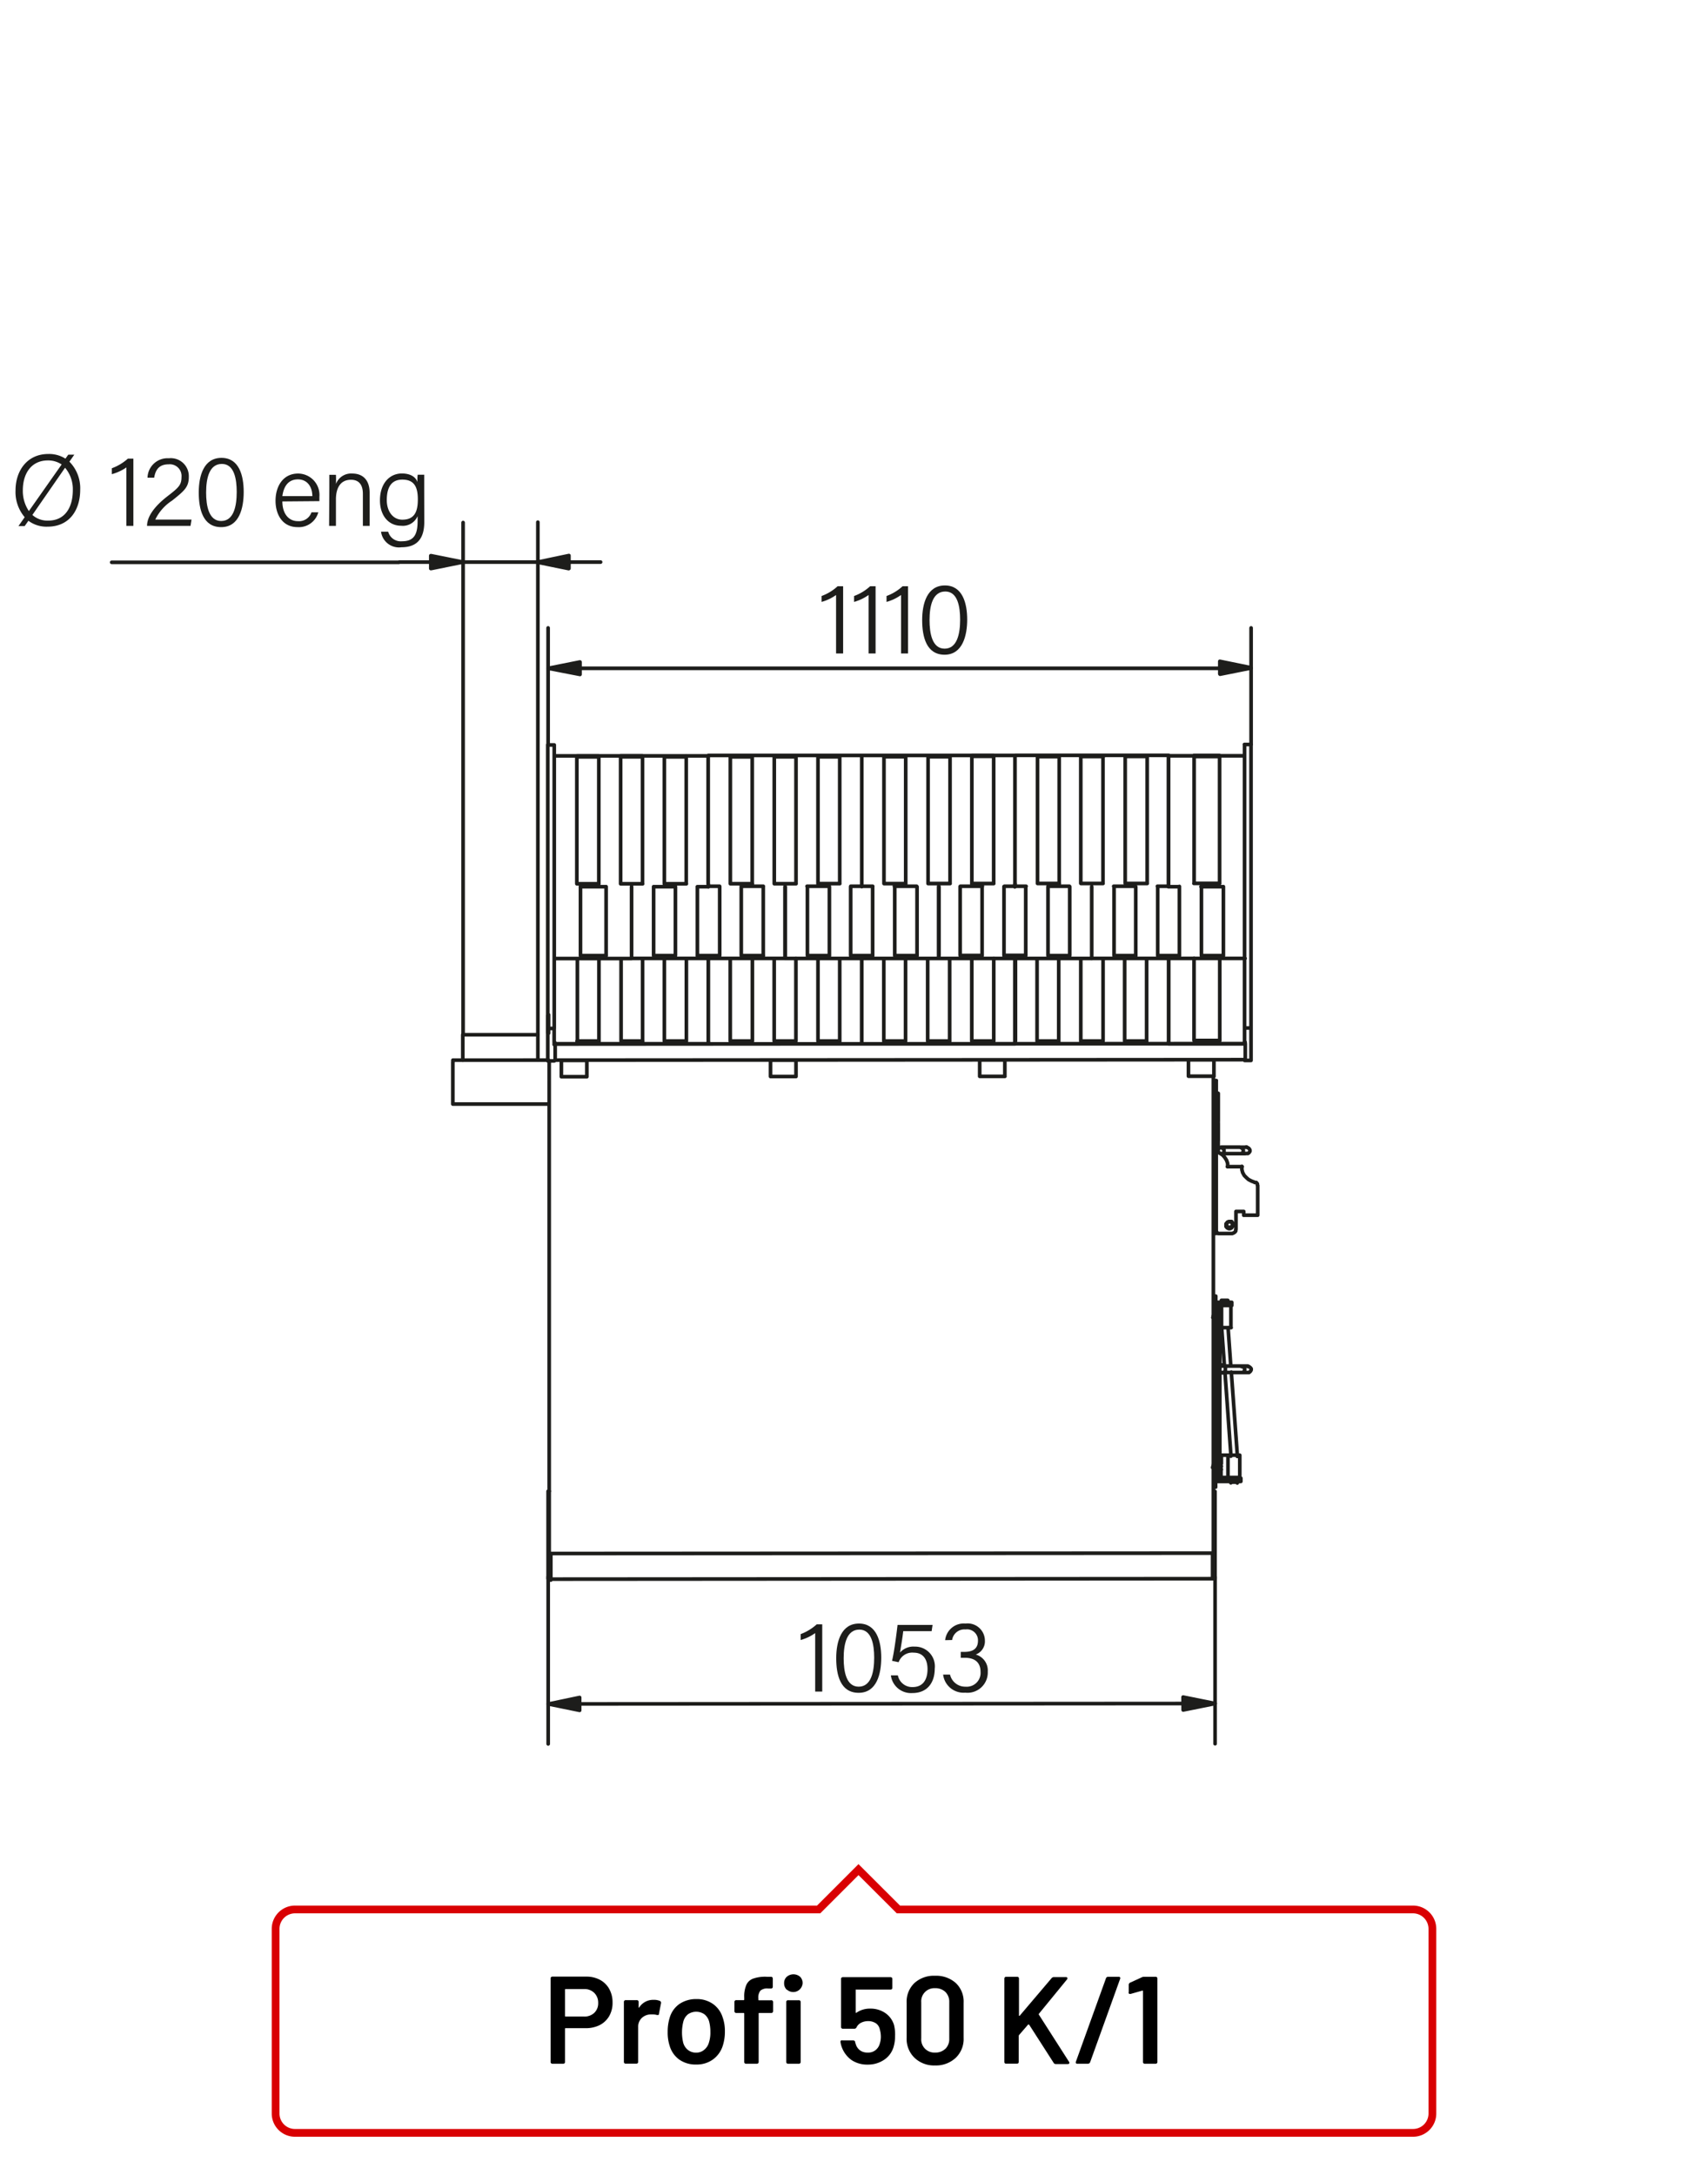 <?xml version="1.0"?>
<svg xmlns="http://www.w3.org/2000/svg" viewBox="0 0 220 280" width="300" height="382"><defs><style>.cls-1,.cls-3{fill:none;}.cls-1{stroke:#1d1d1b;stroke-linecap:round;stroke-linejoin:round;stroke-width:0.47px;}.cls-2{fill:#1d1d1b;}.cls-3{stroke:#d90003;}</style></defs><title>profi-50-k1-2</title><g id="Profi_50_K" data-name="Profi 50 K"><path class="cls-1" d="M157.1,113.7h-3.32m3.31-16.48V113.7m0-16.34h-3.32m0-.14h3.32m-6.57,0,0,16.47m0,.25v.13m0-.38V114m7,.13h-2.83m-2.83,0h-1.38m9.83-16.86h-9.85m9.85-1.46,0,36.51m.83,0h-.83m.83,0,0-36.51h-.83m0,36.51v1.83m0,.17v.07m.83,2.11h-.83m.83,0v-4.18m-.85-36.51h.83m-90.56.06,0,36.51m.83,0h-.83m.83,0,0-36.51h-.83m0,36.51v4.18m.83,0h-.83m.82-2.11v-.07m0-.17v-1.83M111,134V134m-19.75,0v.21m19.75.16H91.25m31.07-11V134m-2.83,0v-10.6m2.84,10.6H119.5m-5.66,0v-10.6m2.8,10.6h-2.79m2.79-10.61V134M128,134h-2.83M128,123.35V134m-2.83,0v-10.6m5.63,0V134M111,123.37V134m19.76.26v-.07m-19.76,0v.17m19.76,0v-.11m0-.07V134M111,134v.21m19.76.16H111m31.08-11V134m-2.87,0v-10.6m2.87,10.6h-2.87m-5.63,0v-10.6m2.8,10.6h-2.8m2.79-10.6V134m11.33,0h-2.83m2.82-10.61V134m-2.83,0V123.34m5.66,0v10.6m-19.8-10.59V134m19.79.26v-.07m-19.79,0v.18m19.79,0v-.1m0-.07v-.21m-19.79,0v.2m19.79.16-19.79,0M74.77,123v-8.87M78.08,123H74.77m3.3-8.88V123m3.28-8.88V123m0,.27v-.06m0,.17v-.11m0-.06V123m0,.38H71.49m82.31,10.55v-10.6m3.32,10.6H153.8m3.31-10.6v10.6m-6.57-10.6v10.6m9.84.27v-.07m-9.84,0v.17m9.84,0v-.07m0-.07v0m-9.84-.17v.21m9.84.17h-9.84M88.39,97.41H85.56m0-.13h2.83m-2.82,16.48V97.28m2.84,16.47H85.57m2.82-16.48v16.48m-14.09,0V97.28m2.84,16.47H74.31m2.82-16.48v16.47m0-16.33H74.3m0-.14h2.83m5.63.13H79.93m0-.14h2.83m-2.82,16.47V97.28m2.84,16.47H79.94m2.82-16.47v16.47m8.45-16.48v16.48m0,.31V114M71.47,97.28H91.22m0,16.85v-.06m0-.07v-.24m0,.37H89.82m-2.83,0h-2.8m-6.12,0H74.76M108.15,97.4h-2.8m0-.14h2.8m-2.79,16.48V97.26m2.81,16.47h-2.8m2.79-16.48v16.47m-14.09,0V97.27m2.84,16.47H94.07m2.82-16.47v16.47m0-16.33H94.06m0-.14h2.83m5.63.13h-2.8m0-.14h2.8m-2.79,16.48V97.26m2.81,16.48h-2.8m2.79-16.48v16.48M91.22,97.27v16.48M111,97.26v16.47M91.23,114v.07M111,114V114m-19.76.09v.06m0-.37V114m19.76.12V114m0-.07v-.24m0,.38h-1.42m-2.79,0h-2.84m-5.63,0H95.48m-2.79,0H91.23m0-16.85H111m17,.12h-2.83m0-.13h2.83m-2.82,16.47V97.25M128,113.72h-2.83m2.82-16.47v16.47m-14.13,0V97.25m2.81,16.48h-2.8m2.79-16.48v16.48m0-16.34h-2.8m0-.14h2.8m5.7.14h-2.83m0-.14h2.83m-2.82,16.47V97.25m2.84,16.47h-2.83m2.82-16.47v16.47M111,97.26v16.47m19.74-16.49,0,16.48M111,114V114m19.76,0V114M111,114v.07m0-.38V114m19.76.13V114m0-.07v-.24m0,.38h-1.39m-2.83,0H123.7m-5.63,0H115.2m-2.79,0H111m0-16.85,19.75,0m17,.13h-2.83m0-.14h2.83m-2.82,16.48V97.23m2.84,16.48h-2.83m2.82-16.48v16.48m-14.12,0V97.24m2.81,16.47h-2.8m2.78-16.48,0,16.47m0-16.33h-2.79m0-.14h2.79m5.7.13H139.2m0-.14h2.86m-2.85,16.47V97.24m2.87,16.47h-2.86m2.85-16.47v16.47M130.73,97.24l0,16.48m19.77-16.49,0,16.47m-19.79.26V114m19.79,0V114m-19.79.08v.07m0-.38V114m19.79.12V114m0-.06v-.25m0,.38h-1.42m-2.83,0h-2.8m-5.7,0H135m-2.83,0h-1.41m0-16.86h19.79m3.26,16.47V97.23m6.67,50.45h-.69m.79,0,.17.07.14.1.11.18v.17l-.11.17-.14.11-.17,0h-.1m0-.83h.1m-2,10.33-.14,0-.21,0-.17-.07-.1-.21.07-.17.07-.21.17-.07h.21l.17,0,.1.17,0,.21,0,.14Zm.14-.59v0l-.07-.11m-.73.45.11.11,0,.07M156.29,139v-.41m0,5.28V139m0,7.74v-2.87m0,4.66v-1.79m0,2.38v-.59m0,51.47,0-50.88m-85.55.06,0,50.87m0-51.46v.59m0-2.38v1.79m0-4.66v2.87m0-7.74v4.87m0-7.39V139m85.62-.47v-2.11m-3.28,0v2.11h3.29m-3.29-2.11h3.28m-26.93,2.13v-2.11m-3.24,0v2.11h3.25m-3.25-2.11h3.24m-26.9,2.12v-2.1m-3.28,0v2.11h3.28m-3.28-2.1h3.28m-26.94,2.12v-2.1m-3.28,0v2.11h3.28m-3.28-2.1h3.28m-4.08-2.07v2.07m0-2.11v0m0,2.07,88.89-.06v-2.07m-88.9.06,88.9-.06v0m-67.7-20.23V123m-2.87,0v-8.87M92.69,123H89.82m-5.63,0v-8.88M87,123h-2.8m2.8-8.88V123m11.33,0H95.49m2.82-8.88V123m-2.83,0v-8.88m5.63,0V123m-19.76-8.86V123m19.76.26v-.07m-19.76,0v.17m19.76,0v-.1m0-.07V123m-19.76,0v.21m19.76.15-19.76,0m31.05-9.28V123m-2.83,0v-8.88m2.84,8.88h-2.83M104,123v-8.87m2.84,8.87H104m2.83-8.88V123m11.3,0h-2.87m2.86-8.87V123m-2.87,0v-8.87m5.7,0V123m-19.8-8.86V123m19.79.27v-.07m-19.79,0v.17m19.79,0v-.1m0-.07V123m-19.79,0v.21m19.79.16H101.12m31-9.27V123m-2.8,0V114.1m2.81,8.87h-2.8m-5.66,0V114.1m2.84,8.88h-2.83m2.82-8.88V123m11.26,0H135m2.79-8.88V123m-2.8,0v-8.88m5.63,0V123M120.9,114.1V123m19.72.26v-.07m-19.72,0v.17m19.72,0v-.11m0-.07V123m-19.72,0v.21m19.72.16H120.91m31-9.28V123m-2.79,0v-8.88m2.8,8.88h-2.79m-5.63,0v-8.87m2.8,8.87H143.5m2.79-8.87V123m11.3,0h-2.83m2.82-8.88V123m-2.83,0v-8.88m-14.13,0V123m0,.2v.18m0-.38v.2m19.76.16-19.76,0m-57.85,0V134M80,134v-10.6M82.79,134H80m-5.63,0V123.39M77.16,134H74.32m2.83-10.61V134m11.26,0H85.58m2.83-10.61V134m-2.84,0V123.38m5.66,0V134m0,.28v-.07m-19.76,0v.14m19.76,0v-.1m0-.07V134m-19.76.19v0m19.76.16-19.76,0m31.05-11V134m-2.8,0v-10.6m2.8,10.6h-2.8m-5.66,0v-10.6M96.91,134H94.08m2.83-10.6V134m11.26,0h-2.8m2.79-10.61V134m-2.8,0V123.37m5.63,0V134M91.24,123.38V134m19.75.27v-.07m-19.75,0v.17m19.75,0v-.1m0-.07V134m-40.44-3.32h.07V133m-.07-2.28V133h.07m-12.29,3.74v5.38m12.4,0H58.34m0-5.66v.28m0-.28H70.67m-11.06-3.27h9.67v3.28m-9.67-3.27v3.28M156.47,147h.2v-2.25m-.21,0V147m.2-2.25v-.24m-.21,0v.24m.21-.24v-5.42m-.21,0v5.42m0,14.27h.21v-.28m-.21,0v.28m.21-.28v-2.18m-.21,0h.21m-.21,0v2.18m.21-2.18V156m-.21,0h.21m-.21,0v.24m.21-.24V147.2m-.2,0h.2m-.2,0V156m.2-8.84V147m-.2,0v.24m0-8.15h.21m3.53,17.34H162m-1.8-.48v.49m1.8-.49v.48m0-3.83v3.35m-.39-3.73.21,0,.14.17,0,.17m-2-2.42,0,.42.1.38.21.38.28.28.27.24.39.2.37.14m-3.49-2H160m-3.29-1.93.38.18.38.24.28.31.24.38.14.41,0,.42m-1.2,8.6-.1-.07-.14-.07v-.14m2,.28h-1.8m2.28-.52,0,.2-.11.14-.17.11-.17.07m.48-2.84v2.32m1-2.32h-1m-1.28,1.73,0-.14.14-.17.2-.1h.18l.2.1.11.17.07.14-.07.21-.11.17-.2.1h-.18l-.2-.1-.14-.17Zm-1-14.09v-2.83m0,3.59v-.76m0,3.25v-2.28m-.21-1h.21m-.21-2.83h.2m0,3.8v-.21m0,2.73v-.24m0,.24h-.21m.21,0v1.24m-.21-1.48h.21m0,1.48v-.17l0-.21.13-.1.17-.11.18.07.14.07.13.17v.18l0,.14-.14.13-.2.07m2.45-.83.17.07.1.1.11.18v.17l-.11.17-.1.11-.17,0m-2-.83h-.48m0,.83h.44m1.52,0h-1.52m1.52-.83h-1.52m2,.83h-.49m0-.83h.49m.69.83h-.69m-2.46,39.76v.38m0,0V189m0,0v1.17m.24-2.83h-.24m.9,0h-.66m2.18,0h-1.52m0,2.87h1.52m-2.18,0h.66m-.9,0h.24m.66,0V187.4m1.52,2.87V187.4m-1.54-20h-.83m2,23.41h-.83M157.34,171v-.1m0-3.21v-.21m.84,3.52v-.1m0-3.21v-.21m-.82,3.59V171m1.19,16.37-.77-10.74m-.07-.83-.34-4.73m2,16.2-.77-10.64m-.07-.83-.34-4.8m1.18,16.27v.1m-.83,3.53v-.14m0-.42v0m0-2.87v-.07m.83,3.52v-.13m0-.42v0m0-2.87v-.07m.55-10.74.2,0,.11-.14.1-.18v-.17l-.11-.14-.1-.13-.2,0m-2.84.42,0,.17.14.14.17.07h.2l.14-.14.11-.17V176l-.11-.17-.14-.11h-.2l-.17.07-.14.14Zm3.66-.42.14,0,.17.13.11.14v.17l-.11.18-.17.14-.14,0m-.17-.83h.17m0,.83h-.17m-.62-.83h.62m-.62.83h.62m-.65,0h0m0-.83h0m-.49,0h.49m0,.83h-.49m-1.48-.83h1.48m-1.48.83h1.48m-2,0h.49m0-.83h-.49M70.66,133h0m0-1.25V133m0-1.25h0m0,0h0m0,0v-1m0-.14v.1h0m0,0v0m-.07,0v-.07h0v-.07h0v0h0m0,.11h0v.07M156.5,203v-2.9m-.31,0V203m.31.24V203m-.31.24h.31m-.31-.24v.24M70.92,203v-2.9m-.32-7.91v7.7m0,.21V203m.31.24V203m-.31.24h.31m-.31-.24v.24m0-11.26v.21m.17-.21H70.6m0,7.91v.21m.31-.11h-.31m85.87-30.83h-.17m0,.17h.14m0,19.21h-.17m0,.14h.18m.15-21v-.83h-.17v.83m.17,0v1.55m-.17,0v-1.55m-.17,1.69.14,0,0-.11m-.17.32.17,0,.14-.14,0-.14m-.15,19.42h.17l0-19.1h-.17m0,19.1,0-19.1m-.17,0h.17m.19,21v.83m-.17,0v-.83m.17.83h-.17m.17-.83v-1.52m-.17,0v1.52m-.18-1.86.18.06.13.11,0,.17m-.35-.17.14,0,0,.14M159,190.3h-2.28m0,.42H159m.83-.42H159m0,.42h.83v-.42m-2-22.65h-1.11m0,.41h.18m.45,0h.48m.83-.41h-.83m0,.41h.83v-.41m-1.52.52V168m0,22.28v-.17m0-22.11h-.24v.18m0,21.93v.17h.24m0-19.31v-2.79m0,21.93v-2.77m-.25-19.16V171m0,16.37v2.77m.23-19.07V171m0,.14V171m0,.24v-.06m0,.17v-.11m0,15.72v0m0,.11V187m0,.24v-.07m0,.17v-.1m-.24,0v.1m0-.17v.07m0-.24v.07m0-.11v0m0-15.72v.11m0-.17v.06m0-.24v.07m0-.14v0m0,0v0m.25,16.2h-.24m0-16.2h.24m-.24.24h.24m0,15.72h-.24m.23-15.89v.11m0,.17V187m0,.11v.1m-.24,0v-.1m0-.11V171.38m0-.17v-.11m.24-.24h.21v0m0-2.76V168m0,1.25v0m0,.42v0m0-1.59h-.2m.21,1.63v1.2m0-2.76v1.14m0,0v.34m.48,1.28h.76m-1.21,0h.45m-.48,0h0v-2.8m1.21,2.8v-2.8m-1.23,19.38v0h-.21m.21,1.28v0m0,.41v0m0,1.24v0m-.21,0h.21m0-2.83v.83m-86.37,15V203m85.27.18V203m0,.24-85.27.06m0-3.25v3m85.27-.06v-3M70.92,200l85.27-.05m.31-7.81V192m0,8v-.11m0,.21V200m0-8h-.18m.18,8h-.31m.31-.11v-7.7"/><line class="cls-1" x1="74.66" y1="219.37" x2="70.62" y2="219.38"/><polygon class="cls-2" points="70.62 219.38 74.66 220.2 74.66 218.54 70.62 219.38"/><path class="cls-1" d="M74.66,218.54l-4,.84,4,.82Zm77.74.78h4.12m-81.86-.78-4,.84,4,.82Z"/><polygon class="cls-2" points="152.41 220.15 156.52 219.31 152.4 218.49 152.41 220.15"/><path class="cls-1" d="M152.41,220.15l4.11-.83-4.12-.83Zm-77.75-.78,77.75-.05M70.61,203v21.52M156.51,203V224.5m-4.11-4.35,4.11-.83-4.12-.83Z"/><line class="cls-1" x1="74.71" y1="86.02" x2="70.63" y2="86.03"/><polygon class="cls-2" points="70.63 86.03 74.71 86.82 74.7 85.19 70.63 86.03"/><path class="cls-1" d="M74.71,85.19,70.63,86l4.08.79Zm82.44.77h4m-86.48-.77L70.63,86l4.08.79Z"/><polygon class="cls-2" points="157.15 86.76 161.19 85.96 157.15 85.14 157.15 86.76"/><path class="cls-1" d="M157.15,86.76l4-.8-4-.82ZM74.71,86l82.44,0m4,9.8v-15m-90.55,15v-15m86.52,5.92,4-.8-4-.82Z"/><line class="cls-1" x1="55.49" y1="72.32" x2="59.57" y2="72.32"/><polygon class="cls-2" points="55.49 73.15 59.57 72.32 55.49 71.5 55.49 73.15"/><path class="cls-1" d="M55.49,73.15l4.08-.83-4.08-.82Zm17.79-.84h-4m-13.75.84,4.08-.83-4.08-.82Z"/><polygon class="cls-2" points="69.24 72.31 73.28 73.14 73.28 71.48 69.24 72.31"/><path class="cls-1" d="M73.28,71.48l-4,.84,4,.82Zm-13.71.84h9.67m-13.75,0H51.42m21.86,0h4.08m-8.08,60.86,0-66m-9.63,66.05,0-66M14.39,72.35l37,0m21.86-.85-4,.84,4,.82Z"/><path class="cls-2" d="M8.43,59l.36-.51h.78l-.63.9A4.87,4.87,0,0,1,10.33,63c0,2.6-1.37,4.76-4.21,4.76A3.89,3.89,0,0,1,3.66,67l-.48.68h-.8l.8-1.14A5,5,0,0,1,2,63.1c0-2.58,1.53-4.7,4.21-4.7A3.92,3.92,0,0,1,8.43,59ZM3.72,65.75l4.22-6a3.09,3.09,0,0,0-1.77-.52c-2.12,0-3.23,1.66-3.23,3.85A4.63,4.63,0,0,0,3.72,65.75Zm5.66-2.69a4.27,4.27,0,0,0-1-2.89L4.17,66.25a2.89,2.89,0,0,0,2,.73C8.4,67,9.38,65.24,9.38,63.06Z"/><path class="cls-2" d="M16.28,67.66V60.13A6.09,6.09,0,0,1,14.4,61v-.76A6.44,6.44,0,0,0,16.47,59h.71v8.66Z"/><path class="cls-2" d="M18.94,67.66v0c0-1.15.88-2.46,2.62-3.81,1.44-1.11,1.82-1.45,1.82-2.48a1.51,1.51,0,0,0-1.65-1.64c-1.11,0-1.68.55-1.87,1.72H19a2.58,2.58,0,0,1,2.75-2.5,2.32,2.32,0,0,1,2.57,2.39c0,1.32-.56,1.79-2.15,3.06A6,6,0,0,0,20,66.85h4.67l-.13.81Z"/><path class="cls-2" d="M31.39,63.29c0,2.06-.56,4.53-2.9,4.53s-2.89-2.29-2.89-4.46.65-4.46,2.93-4.46S31.39,61.19,31.39,63.29Zm-4.84.08c0,1.65.32,3.66,1.94,3.66s2-1.92,2-3.74c0-1.65-.31-3.61-1.91-3.61S26.55,61.46,26.55,63.37Z"/><path class="cls-2" d="M36.37,64.51c0,1.53.77,2.54,2,2.54a1.69,1.69,0,0,0,1.75-1.14H41a2.6,2.6,0,0,1-2.67,1.91c-2,0-2.84-1.7-2.84-3.39,0-1.91,1-3.51,2.9-3.51a2.76,2.76,0,0,1,2.75,3c0,.2,0,.38,0,.55Zm3.86-.68c0-1.2-.64-2.16-1.86-2.16s-1.83.88-2,2.16Z"/><path class="cls-2" d="M42.42,62.74c0-.57,0-1.15,0-1.66h.85a11.63,11.63,0,0,1,0,1.18,2.09,2.09,0,0,1,2.13-1.34c1.21,0,2.21.7,2.21,2.49v4.25h-.87V63.53c0-1.09-.45-1.81-1.53-1.81-1.42,0-1.94,1.14-1.94,2.53v3.41h-.88Z"/><path class="cls-2" d="M54.65,67.15c0,2.11-.9,3.26-2.93,3.26a2.33,2.33,0,0,1-2.64-2H50a1.68,1.68,0,0,0,1.79,1.23c1.62,0,2-1,2-2.63v-.61a2.06,2.06,0,0,1-2.13,1.24c-1.59,0-2.72-1.28-2.72-3.27,0-2.19,1.25-3.46,2.82-3.46,1.31,0,1.86.62,2,1.1,0-.34,0-.8.05-.94h.83c0,.3,0,1.27,0,1.9Zm-2.83-.29c1.55,0,2-1,2-2.61s-.47-2.55-2-2.55-2,1.17-2,2.64S50.63,66.86,51.82,66.86Z"/><path class="cls-2" d="M107.69,84.09V76.56a5.94,5.94,0,0,1-1.87.89v-.76a6.1,6.1,0,0,0,2.07-1.26h.71v8.66Z"/><path class="cls-2" d="M111.88,84.09V76.56a6.15,6.15,0,0,1-1.87.89v-.76a6.19,6.19,0,0,0,2.07-1.26h.7v8.66Z"/><path class="cls-2" d="M116.06,84.09V76.56a5.94,5.94,0,0,1-1.87.89v-.76a6.19,6.19,0,0,0,2.07-1.26h.7v8.66Z"/><path class="cls-2" d="M124.58,79.73c0,2-.57,4.52-2.91,4.52s-2.89-2.29-2.89-4.46.66-4.46,2.93-4.46S124.58,77.62,124.58,79.73Zm-4.85.07c0,1.65.32,3.67,1.94,3.67s2-1.93,2-3.74c0-1.65-.31-3.62-1.91-3.62S119.73,77.89,119.73,79.8Z"/><path class="cls-2" d="M105,217.78v-7.53a5.94,5.94,0,0,1-1.87.89v-.76a6.44,6.44,0,0,0,2.07-1.26h.71v8.66Z"/><path class="cls-2" d="M113.51,213.41c0,2.06-.56,4.53-2.91,4.53s-2.89-2.29-2.89-4.46.66-4.46,2.93-4.46S113.51,211.31,113.51,213.41Zm-4.84.08c0,1.65.31,3.66,1.93,3.66s2-1.92,2-3.74c0-1.65-.32-3.61-1.91-3.61S108.67,211.58,108.67,213.49Z"/><path class="cls-2" d="M120,210h-3.66c-.08.79-.33,2.26-.42,2.76a2.3,2.3,0,0,1,1.9-.77,2.54,2.54,0,0,1,2.58,2.85c0,1.69-.88,3.13-2.88,3.13a2.61,2.61,0,0,1-2.77-2.28h.9a1.87,1.87,0,0,0,1.91,1.51c1.28,0,1.91-.91,1.91-2.31,0-1.19-.51-2.12-1.78-2.12a1.85,1.85,0,0,0-1.94,1.23l-.85-.18c.28-1.15.59-3.57.71-4.62h4.51Z"/><path class="cls-2" d="M121.74,211.16a2.41,2.41,0,0,1,2.62-2.14,2.22,2.22,0,0,1,2.5,2.19,1.81,1.81,0,0,1-1.18,1.8v0a2.13,2.13,0,0,1,1.55,2.21,2.61,2.61,0,0,1-2.9,2.7,2.65,2.65,0,0,1-2.85-2.33h.89a2,2,0,0,0,2,1.56,1.78,1.78,0,0,0,1.93-1.91c0-1.27-.81-1.81-2-1.81h-.55v-.76h.45c1.22,0,1.77-.49,1.77-1.46a1.41,1.41,0,0,0-1.61-1.43,1.59,1.59,0,0,0-1.72,1.36Z"/></g><g id="labels"><g id="Layouts"><g id="Produktseite:-V1"><g id="Group-4"><g id="Group-5"><g id="Labels-_-Pointing-_-medium" data-name="Labels-/-Pointing-/-medium"><path id="Base_label_pointing" data-name="Base label pointing" class="cls-3" d="M110.58,240.71l-5.13,5.13H38a2.5,2.5,0,0,0-2.5,2.49v23.79a2.49,2.49,0,0,0,2.5,2.49H182a2.49,2.49,0,0,0,2.5-2.49V248.33a2.5,2.5,0,0,0-2.5-2.49H115.72Z"/></g></g></g></g></g><path d="M77.29,254.91a2.94,2.94,0,0,1,1.19,1.18,3.54,3.54,0,0,1,.42,1.75,3.39,3.39,0,0,1-.43,1.73,3,3,0,0,1-1.22,1.16,4,4,0,0,1-1.83.4H72.87c-.06,0-.09,0-.09.1v4.22a.23.23,0,0,1-.26.26H71.18a.23.23,0,0,1-.26-.26v-10.7a.23.23,0,0,1,.26-.26h4.33A3.66,3.66,0,0,1,77.29,254.91Zm-.74,4.24a1.68,1.68,0,0,0,.5-1.26,1.76,1.76,0,0,0-.5-1.3,1.78,1.78,0,0,0-1.31-.5H72.87c-.06,0-.09,0-.09.1v3.34c0,.07,0,.1.09.1h2.37A1.81,1.81,0,0,0,76.55,259.15Z"/><path d="M85,257.62a.26.26,0,0,1,.14.31l-.26,1.33c0,.09,0,.14-.08.16a.4.4,0,0,1-.22,0,1.78,1.78,0,0,0-.51-.06h-.31a1.69,1.69,0,0,0-1.12.48,1.54,1.54,0,0,0-.44,1.14v4.46a.23.23,0,0,1-.26.26H80.62a.23.23,0,0,1-.26-.26v-7.66a.23.23,0,0,1,.26-.26H82a.23.23,0,0,1,.26.26v.62s0,.07,0,.08,0,0,.06,0a2.13,2.13,0,0,1,1.86-1A2,2,0,0,1,85,257.62Z"/><path d="M87.53,265.2a3.33,3.33,0,0,1-1.27-1.78A5.58,5.58,0,0,1,86,261.6a6,6,0,0,1,.26-1.82A3.27,3.27,0,0,1,87.53,258a3.84,3.84,0,0,1,2.19-.62,3.59,3.59,0,0,1,2.1.62,3.33,3.33,0,0,1,1.26,1.73,5.22,5.22,0,0,1,.29,1.82,5.86,5.86,0,0,1-.27,1.83,3.47,3.47,0,0,1-1.27,1.78,3.54,3.54,0,0,1-2.13.65A3.66,3.66,0,0,1,87.53,265.2Zm3.19-1.3a1.83,1.83,0,0,0,.6-.94,4.13,4.13,0,0,0,.18-1.34,5.2,5.2,0,0,0-.16-1.35,1.8,1.8,0,0,0-.62-.94,1.87,1.87,0,0,0-2.09,0,1.78,1.78,0,0,0-.61.94A5.73,5.73,0,0,0,88,263a1.8,1.8,0,0,0,.62.94,1.66,1.66,0,0,0,1.06.34A1.55,1.55,0,0,0,90.72,263.9Z"/><path d="M99.58,257.78v1.13a.23.23,0,0,1-.26.26h-1.5c-.07,0-.1,0-.1.09v6.19a.23.23,0,0,1-.26.26H96.12a.23.23,0,0,1-.26-.26v-6.19a.08.08,0,0,0-.09-.09h-.91a.23.23,0,0,1-.26-.26v-1.13a.23.23,0,0,1,.26-.26h.91c.06,0,.09,0,.09-.1v-.27a3.69,3.69,0,0,1,.28-1.61,1.53,1.53,0,0,1,.89-.8,4.68,4.68,0,0,1,1.76-.23h.5c.17,0,.25.09.25.26v1a.22.22,0,0,1-.25.25h-.35a1.34,1.34,0,0,0-1,.28,1.45,1.45,0,0,0-.26,1v.14c0,.07,0,.1.1.1h1.5A.23.23,0,0,1,99.58,257.78Zm1.76-1.6a1.11,1.11,0,0,1-.34-.84,1.07,1.07,0,0,1,.34-.83,1.32,1.32,0,0,1,1.72,0,1.13,1.13,0,0,1,.32.83,1.21,1.21,0,0,1-2,.84Zm-.07,9.27v-7.66a.23.23,0,0,1,.26-.26h1.34a.23.23,0,0,1,.26.26v7.66a.23.23,0,0,1-.26.26h-1.34A.23.23,0,0,1,101.27,265.45Z"/><path d="M115.29,262.17a4.76,4.76,0,0,1-.21,1.43,3,3,0,0,1-1.23,1.62,3.7,3.7,0,0,1-2.1.6,3.61,3.61,0,0,1-2.06-.58,3.54,3.54,0,0,1-1.43-2.31v-.07a.21.21,0,0,1,.07-.15.23.23,0,0,1,.17,0h1.4a.25.25,0,0,1,.25.17.62.62,0,0,1,0,.11.4.4,0,0,1,.07.18,1.55,1.55,0,0,0,.55.81,1.58,1.58,0,0,0,1,.29,1.48,1.48,0,0,0,1-.31,1.58,1.58,0,0,0,.55-.84,2.77,2.77,0,0,0,.14-.86,3.3,3.3,0,0,0-.13-.95,1.25,1.25,0,0,0-.51-.81,1.77,1.77,0,0,0-1-.28,2,2,0,0,0-.89.2,1.32,1.32,0,0,0-.6.59.3.3,0,0,1-.28.19h-1.46a.23.23,0,0,1-.26-.26v-6.12a.23.23,0,0,1,.26-.26h6.1c.17,0,.25.09.25.26v1.08c0,.18-.08.26-.25.26h-4.4a.09.09,0,0,0-.07,0,.11.11,0,0,0,0,.07l0,2.84c0,.05,0,.07,0,.08l.08,0a3,3,0,0,1,1.79-.54,3.34,3.34,0,0,1,1.94.57,2.85,2.85,0,0,1,1.13,1.56A5.24,5.24,0,0,1,115.29,262.17Z"/><path d="M117.78,264.93a3.38,3.38,0,0,1-1-2.56v-4.52a3.31,3.31,0,0,1,1-2.53,3.71,3.71,0,0,1,2.66-.94,3.79,3.79,0,0,1,2.68.94,3.28,3.28,0,0,1,1,2.53v4.52a3.35,3.35,0,0,1-1,2.56,3.71,3.71,0,0,1-2.68,1A3.63,3.63,0,0,1,117.78,264.93Zm4-1.15a1.75,1.75,0,0,0,.49-1.32v-4.67a1.78,1.78,0,0,0-.49-1.32,1.85,1.85,0,0,0-1.33-.49,1.69,1.69,0,0,0-1.79,1.81v4.67a1.69,1.69,0,0,0,1.79,1.81A1.8,1.8,0,0,0,121.77,263.78Z"/><path d="M129.37,265.45V254.77c0-.17.08-.26.25-.26H131c.17,0,.25.09.25.26v4.7s0,.07,0,.07.05,0,.08,0l4.11-4.84a.39.39,0,0,1,.32-.15h1.52c.14,0,.21.05.21.16a.22.22,0,0,1-.07.16l-3.6,4.4a.1.1,0,0,0,0,.13l3.87,6.05a.19.19,0,0,1,.05.14c0,.11-.07.16-.22.16H136a.31.31,0,0,1-.3-.18l-3.12-4.86a.1.1,0,0,0-.07-.05s-.05,0-.08,0L131.27,262a.24.24,0,0,0-.05.12v3.32c0,.18-.08.26-.25.26h-1.35C129.45,265.71,129.37,265.63,129.37,265.45Z"/><path d="M138.59,265.64a.23.23,0,0,1,0-.22l3.86-10.7a.29.29,0,0,1,.3-.21h1.32a.24.24,0,0,1,.2.07.24.24,0,0,1,0,.22l-3.85,10.7a.31.31,0,0,1-.31.21h-1.31A.24.24,0,0,1,138.59,265.64Z"/><path d="M147.38,254.51h1.44a.23.23,0,0,1,.26.26v10.68a.23.23,0,0,1-.26.26h-1.34a.23.23,0,0,1-.26-.26v-9.07c0-.07,0-.1-.11-.08l-1.49.42-.08,0a.21.21,0,0,1-.15-.07.24.24,0,0,1,0-.18v-.92a.3.3,0,0,1,.19-.29l1.55-.71A.7.7,0,0,1,147.38,254.51Z"/></g></svg>
